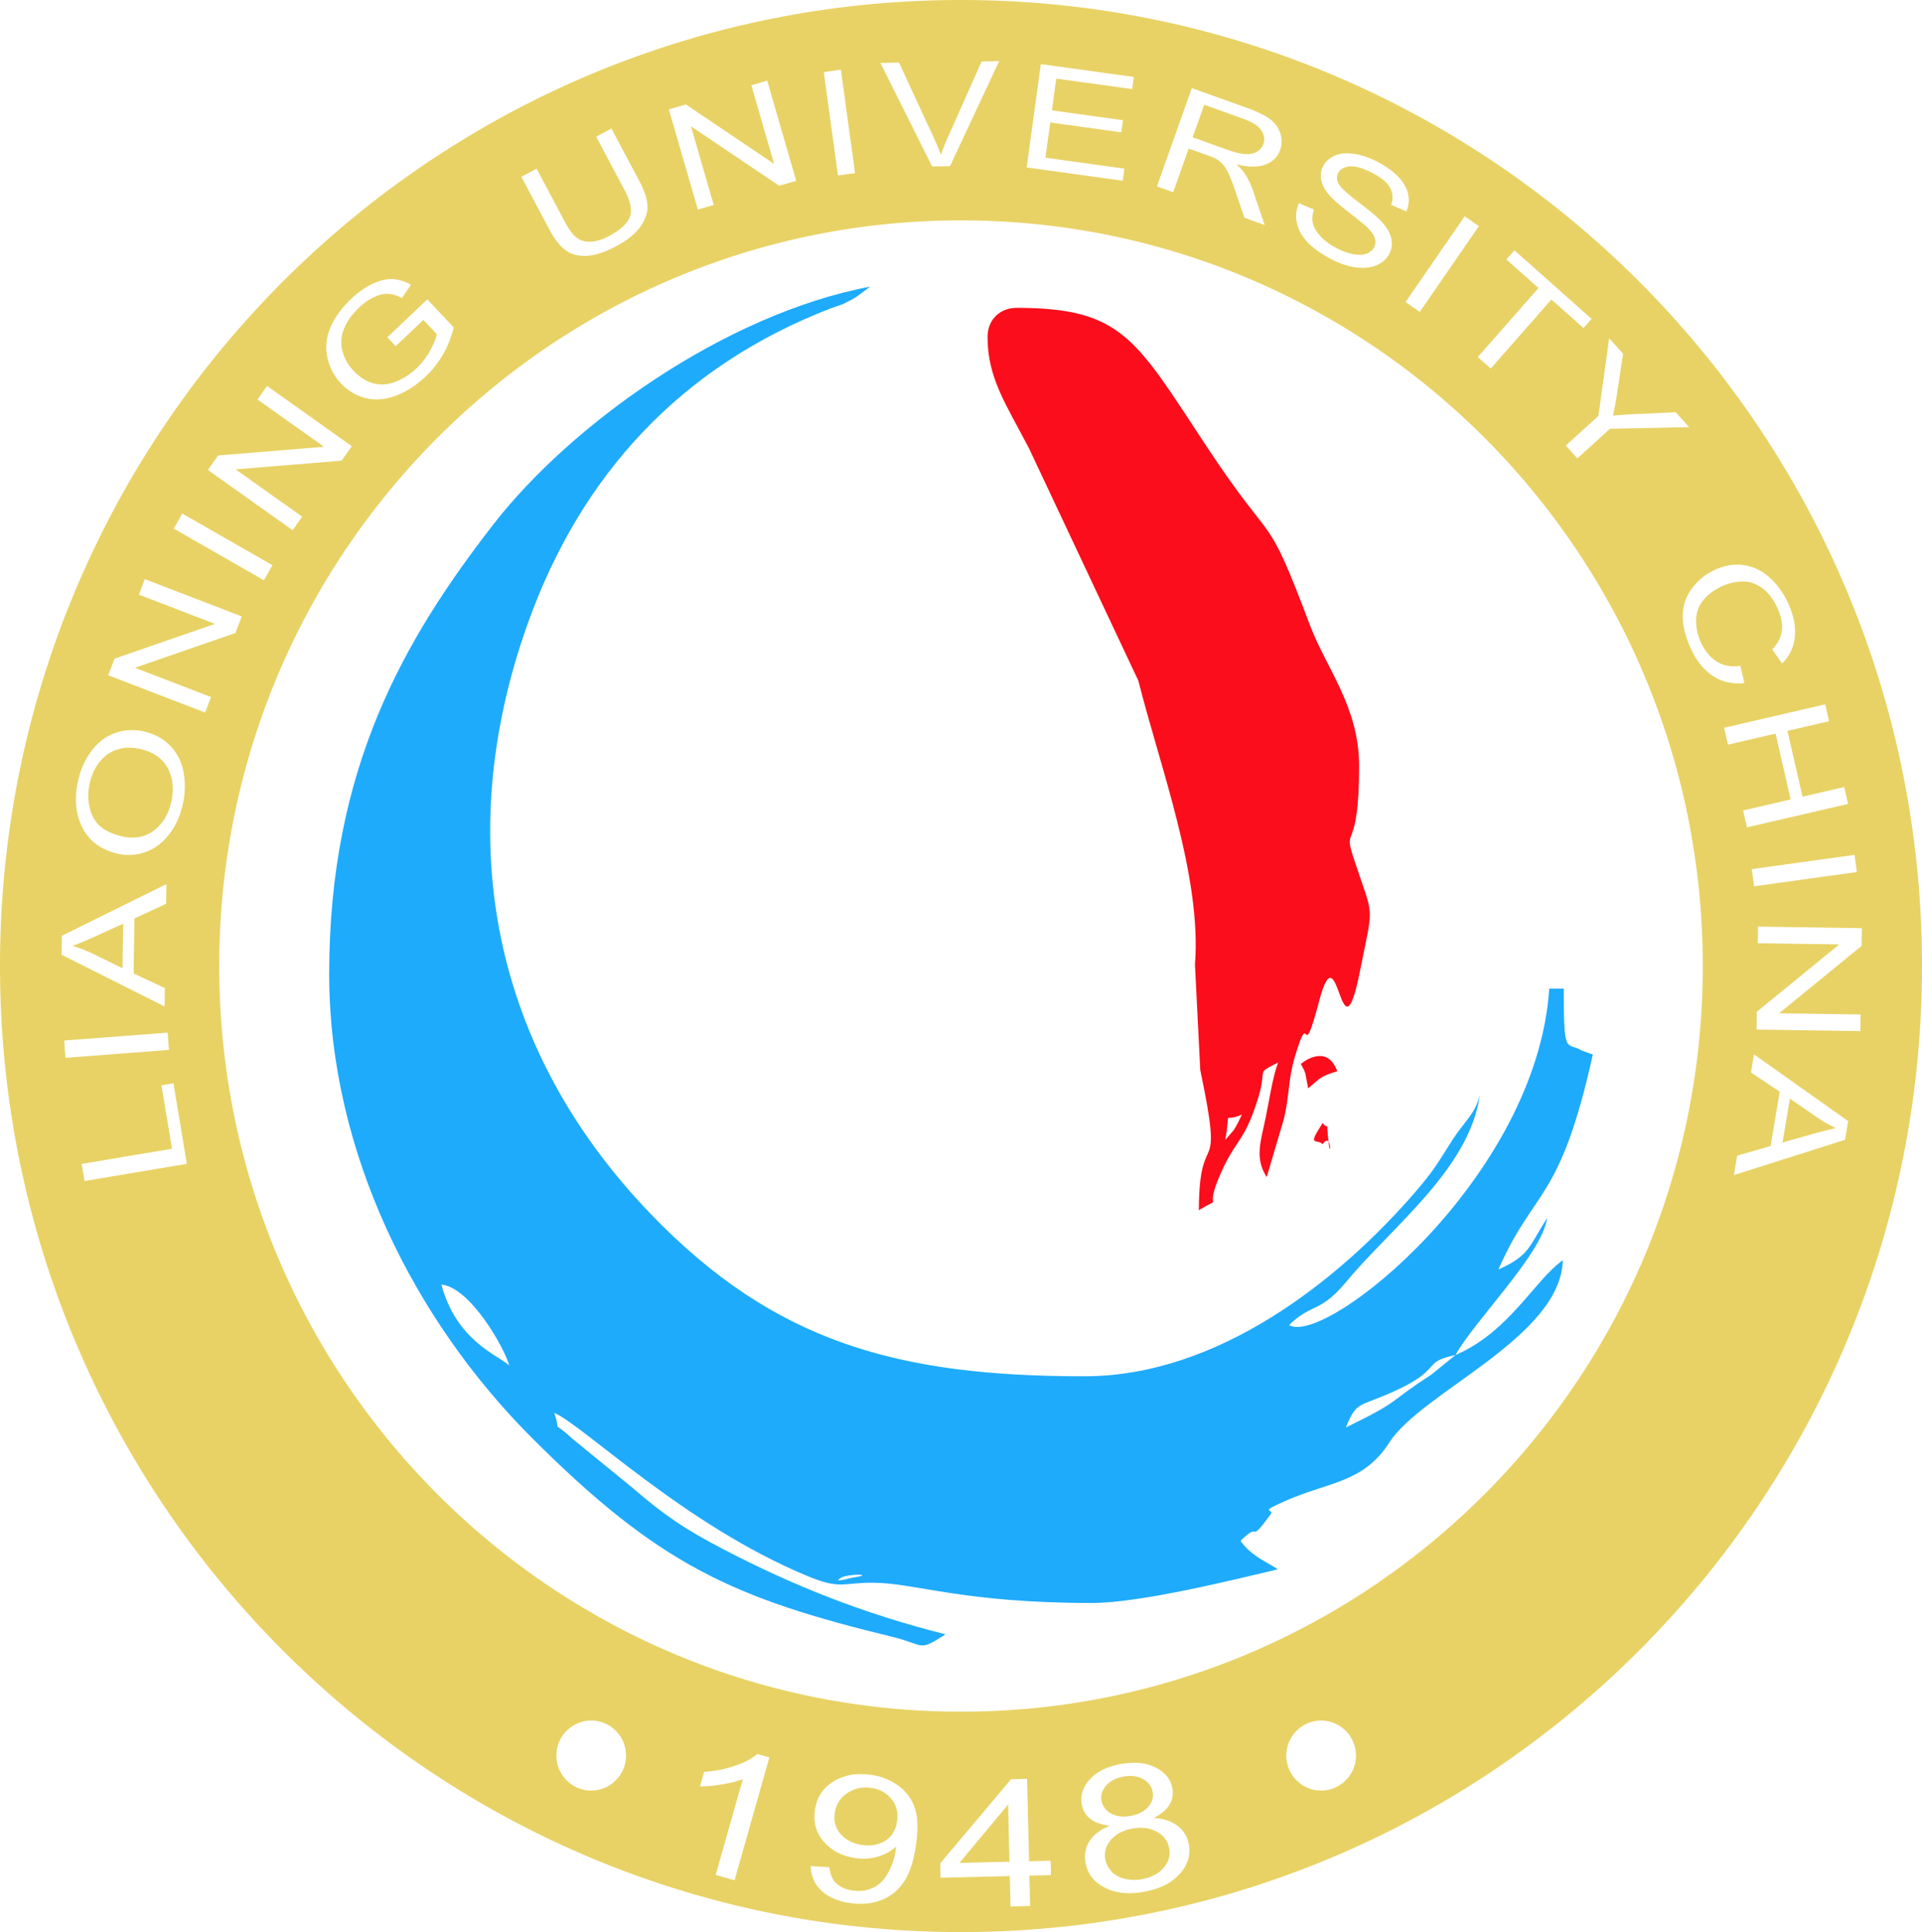 <svg xmlns="http://www.w3.org/2000/svg" width="191" height="192" fill="none"><path fill="#1FABFC" fill-rule="evenodd" d="M32.713 230.235c0-17.882 8.634-34.534 20.024-45.97 12.748-12.795 20.174-16.062 35.906-19.884 3.362-.818 2.53-1.545 5.324.24-8.228 2.069-15.147 4.845-22.049 8.436-3.807 1.98-5.882 3.38-9.066 6.128l-5.98 4.883c-2.285 2.125-1.012.195-1.787 2.561 2.941-1.282 12.925-11.128 25.075-16.182 3.422-1.422 3.453-.673 6.674-.7 4.163-.037 8.877-2.012 21.656-2.012 4.968 0 14.452 2.405 18.496 3.343-.916.661-2.614 1.266-3.707 2.827 2.155 2.16.619-.612 2.996 2.65.42.58-1.427.07 1.61 1.39 4.2 1.827 7.632 1.742 10.192 5.752 3.194 5.005 17.017 10.417 17.23 18.1-2.845-2.01-5.283-7.093-10.665-9.42 1.794 3.303 8.653 10.083 9.098 13.608-1.823-2.854-1.702-3.697-4.834-5.11 3.554 8.125 6.117 6.599 9.382 21.364l-1.042.373c-1.621.967-1.845-.685-1.845 6.17h-1.444c-1.242-18.796-22.24-35.574-25.853-33.432 2.28 2.229 3.063 1.143 5.7 4.327 4.466 5.39 12.234 11.196 13.252 18.52-.512-1.968-1.585-2.658-2.708-4.43-1.397-2.203-1.882-3.077-3.614-5.089-7.624-8.861-19.677-18.414-32.965-18.414-18.505 0-30.793 3.336-43.133 16.163-15.574 16.189-19.866 36.978-12.249 58.478 5.326 15.031 15.39 25.77 30.122 31.466 1.029.398.842.188 2.097.868.156.086.339.196.487.284l1.38 1.026c-14.485-2.747-29.757-13.715-37.463-23.652-8.858-11.42-16.297-24.238-16.297-44.662m17.892-38.889c-1.082.997-5.247 2.421-6.74 8.036 2.867-.294 6.25-6.261 6.74-8.036m94.037 1.031-2.41-1.957c-4.557-2.93-2.714-2.425-8.482-5.243 1.088 2.724 1.304 1.971 5.015 3.696 4.657 2.164 2.462 2.785 5.877 3.504M83.61 170.26c.714.403 3.622.364 1.02-.023-.002 0-2.082-.577-1.02.023" style="mix-blend-mode:passthrough" transform="matrix(1 0 0 -1 0 327.033)"/><path fill="#FB0D1B" fill-rule="evenodd" d="M98.138 207.044c0-4.124 1.89-6.774 4.113-11.056l10.876-23.111c2.148-8.539 6.31-19.48 5.623-28.22l.528-10.467c2.442-11.617-.103-5.152-.143-13.926 2.61 1.583.51-.336 1.976 3.19 1.606 3.862 2.452 3.363 3.836 7.686 1.12 3.492-.33 2.536 2.072 3.804-.544-1.384-.938-4.043-1.227-5.414-.567-2.673-1.09-4.081.086-5.978l1.692 5.72c.572 2.28.42 3.915 1.095 6.189 1.642 5.528.58-1.388 2.446 5.657 1.96 7.397 2.1-6.854 4.05 2.97 1.37 6.9 1.391 4.96-.644 11.162-1.105 3.364.546.293.546 9.166 0 5.852-3.294 9.771-4.863 13.926-4.553 12.042-3.252 7.15-10.332 17.878-6.99 10.593-8.332 13.714-18.834 13.714-1.694 0-2.896-1.199-2.896-2.89m31.134-72.252c.596-1.062.4-.839.723-2.418 1.175.954 1.14 1.184 2.897 1.696-1.023 2.827-3.487.863-3.62.722m2.171-7.965c.986 1.469.801-2.412.511.894-.145 1.659.124.345-.511 1.209-1.579-2.434-.632-1.515 0-2.103m-8.029 2.937c-.252-.528-.414-.918-.799-1.53l-.858-.992c.635 3.374-.396 1.6 1.657 2.522" style="mix-blend-mode:passthrough" transform="matrix(1 0 0 -1 0 240.527)"/><path fill="#E8D265" fill-rule="evenodd" d="M182.462 271.886q-.95.432-1.841 1.038l-2.752 1.905-.727-4.365 3.043.862q1.385.387 2.277.56m-5.663 11.419 8.196 6.694.025 1.766-10.313.153-.024-1.65 8.094-.12-8.194-6.694-.026-1.767 10.313-.152.024 1.65zm6.861-10.712-9.354 6.625-.299-1.798 2.851-1.907-.899-5.395-3.33-.964-.321-1.928 11.042 3.504zm-11.944 37.405 4.731 1.098 1.501-6.54-4.729-1.098.385-1.678 10.049 2.33-.385 1.68-4.141-.961-1.501 6.54 4.14.961-.385 1.678-10.049-2.331zm-1.5 6.833q1.375-.913 3.13-.709l-.392 1.713q-1.331-.216-2.343.419-1.01.636-1.6 1.948a5.04 5.04 0 0 0-.457 2.204 3.12 3.12 0 0 0 .724 1.97q.697.845 1.895 1.388.929.422 1.973.448 1.039.027 1.971-.651.929-.68 1.54-2.041.533-1.186.416-2.18c-.078-.662-.396-1.288-.956-1.87l.979-1.407a4.2 4.2 0 0 1 1.26 2.602q.174 1.534-.623 3.31-.702 1.563-1.854 2.609-1.153 1.043-2.563 1.254t-2.877-.455a5.85 5.85 0 0 1-2.238-1.771 4.6 4.6 0 0 1-.972-2.633q-.08-1.48.778-3.389.83-1.848 2.209-2.759m-1.001-28.83c0 40.924-33.003 74.1-73.715 74.1s-73.715-33.176-73.715-74.1 33.003-74.1 73.715-74.1 73.715 33.176 73.715 74.1m-34.465-78.46c0 1.916-1.555 3.48-3.461 3.48-1.907 0-3.461-1.564-3.461-3.48s1.554-3.48 3.461-3.48 3.461 1.564 3.461 3.48m-16.602-8.862q-.206 1.156-1.099 1.853c-.596.467-1.389.74-2.388.818q1.098.554 1.55 1.298.455.74.302 1.607-.24 1.361-1.649 2.085c-.94.486-2.093.605-3.451.364-1.355-.241-2.382-.744-3.092-1.507q-1.058-1.143-.817-2.5.16-.9.846-1.447.69-.542 1.944-.678-1.376-.549-2.004-1.508-.63-.956-.416-2.169.288-1.63 1.892-2.47 1.609-.838 3.912-.426 2.305.41 3.529 1.749 1.22 1.338.941 2.931m-15.85-3.07 2.146.05-.034 1.43-2.146-.05-.196 8.19-1.592-.038-7.042-8.364.034-1.43 6.882.165.072-3.019 1.947.048zm-11.447 6.885a4.5 4.5 0 0 1-1.685 2.125q-1.188.825-2.715 1.02-2.123.276-3.676-.706-1.559-.978-1.8-2.888-.237-1.848.966-3.148 1.204-1.305 3.152-1.555a5.1 5.1 0 0 1 2.224.18q1.06.326 1.73.988a7 7 0 0 0-.028-.31 6.3 6.3 0 0 0-.53-1.845q-.409-.888-.9-1.376a3 3 0 0 0-1.21-.73q-.717-.239-1.603-.124-1.043.136-1.646.69-.605.554-.708 1.626l-1.86.116q.049-1.513 1.108-2.483 1.064-.969 2.908-1.205 1.733-.224 3.117.354c.923.385 1.667 1.022 2.224 1.918q.834 1.34 1.14 3.742.296 2.308-.208 3.611m-14.395 4.86-1.207.345q-.714-.648-2.128-1.146-1.414-.505-3.15-.641l-.41-1.443q.947.005 2.192.205 1.242.2 2.066.522l-2.697-9.516 1.874-.536zm-14.243.187c0 1.916-1.554 3.48-3.46 3.48-1.907 0-3.462-1.564-3.462-3.48s1.555-3.48 3.462-3.48c1.906 0 3.46 1.564 3.46 3.48m-41.24 105.19-7.56 2.908 9.982 3.456.628 1.65-9.633 3.704-.586-1.542 7.56-2.907-9.983-3.457-.628-1.649 9.633-3.704zm-2.405-46.388-1.332 7.998-1.192-.2 1.049-6.298-8.98-1.512.284-1.698zM6.505 278.878l10.285.784-.13 1.718-10.284-.783zm-.389 10.241 10.24-5.136.026 1.823-3.104 1.455.08 5.468 3.148 1.457.03 1.956-10.392-5.135zm2.078 12.623q1.033-2.017 3.534-2.589a4.84 4.84 0 0 1 2.671.154q1.35.456 2.353 1.708 1.003 1.251 1.408 3.041a7.85 7.85 0 0 1 .075 3.221q-.297 1.565-1.33 2.618-1.03 1.053-2.558 1.403-1.507.343-2.862-.126-1.357-.467-2.34-1.723c-.654-.84-1.114-1.841-1.378-3.012-.404-1.787-.262-3.349.427-4.695m9.074 29.727 8.96-5.136.849 1.498-8.96 5.135zm3.393 5.827 8.42-5.987.948 1.347-6.61 4.699 10.524.864 1.016 1.442-8.421 5.987-.948-1.348 6.609-4.699-10.524-.864zM32.526 348.5a5.4 5.4 0 0 1 1.357-2.6 4.97 4.97 0 0 1 2.463-1.461q1.421-.355 2.998.243 1.577.597 2.962 1.912a9.5 9.5 0 0 1 1.722 2.19q.697 1.22 1.063 2.674l-2.624 2.794-3.976-3.772.83-.885 2.757 2.615 1.326-1.414c-.085-.442-.306-.986-.66-1.64a7 7 0 0 0-1.34-1.745 6.5 6.5 0 0 0-2.063-1.334q-1.134-.452-2.205-.184-1.07.273-2.02 1.283a4.5 4.5 0 0 0-1.068 1.86 3.6 3.6 0 0 0-.11 1.307q.062.705.487 1.5.427.798 1.275 1.606.715.674 1.48 1.028.769.354 1.39.323.624-.035 1.376-.408l.892 1.312q-.959.529-1.871.561-.909.028-1.983-.488t-2.091-1.481q-1.404-1.334-2.045-2.817-.643-1.483-.322-2.979m19.288 17.924 2.806-5.281q.773-1.453 1.653-2.06.878-.606 2.132-.502 1.252.103 2.848.96c1.099.59 1.892 1.234 2.388 1.936q.74 1.05.701 2.07-.044 1.018-.776 2.398l-2.806 5.282-1.512-.812 2.805-5.28c.61-1.15.788-2.049.533-2.707q-.384-.981-2.04-1.871-.967-.52-1.799-.572-.832-.056-1.407.364c-.382.275-.788.814-1.21 1.608l-2.803 5.279zm14.655 6.705 2.88-9.956 1.577.461-2.26 7.815 8.77-5.912 1.686.493-2.88 9.956-1.577-.461 2.261-7.814-8.77 5.912zm15.397 3.704 1.406-10.272 1.698.236-1.406 10.271zm5.621.916 5.142-10.293 1.778.026 4.886 10.441-1.744-.026-3.373-7.584a18 18 0 0 1-.67-1.707 21 21 0 0 1-.7 1.687l-3.466 7.484zm14.54-10.388 9.545-1.322.166 1.204-7.848 1.086.479 3.501 7.062-.978.165 1.205-7.062.977.433 3.156 7.543-1.043.166 1.205-9.243 1.28zm12.944-1.883 1.614-.578 1.54 4.336 1.864-.668q.624-.224.879-.366.348-.21.642-.522.294-.317.587-.946.291-.63.68-1.764l.887-2.608 2.012-.722-1.16 3.414a7.7 7.7 0 0 1-.871 1.778q-.245.358-.799.834 1.819-.433 2.907-.021 1.091.41 1.461 1.45a2.52 2.52 0 0 1 .017 1.652 2.8 2.8 0 0 1-1.021 1.411q-.753.567-2.38 1.151l-5.393 1.935zm13.915-3.658q.228-1.04 1.103-1.942.871-.902 2.434-1.696 1.234-.628 2.402-.765 1.166-.138 2.02.246c.571.258.977.629 1.224 1.122a2.22 2.22 0 0 1 .183 1.556q-.194.814-1.012 1.694-.565.604-2.256 1.887c-1.127.854-1.78 1.464-1.968 1.827q-.286.552-.035 1.05.289.573 1.126.66.838.085 2.223-.619 1.329-.675 1.786-1.469.455-.792.132-1.727l1.511-.654q.37.834.166 1.745-.202.914-1.014 1.741-.814.83-2.094 1.481-1.163.59-2.275.757-1.11.168-1.912-.191-.801-.357-1.156-1.06a2.03 2.03 0 0 1-.174-1.358q.144-.72.793-1.488.5-.592 1.935-1.707t1.826-1.492q.613-.592.765-1.074a1.2 1.2 0 0 0-.067-.918q-.215-.426-.725-.625-.51-.2-1.283-.072-.773.131-1.645.574-.984.5-1.631 1.174-.645.678-.795 1.314-.15.639.1 1.386l-1.485.626a3.03 3.03 0 0 1-.202-1.983m16.669.688-5.874-8.523 1.41-.981 5.873 8.522zm4.143-4.295 3.19-2.835-6.03-6.858 1.286-1.141 6.029 6.857 3.191-2.835.801.911-7.666 6.812zm9.145-15.546-3.242-2.945 1.149-1.278 3.242 2.945 7.871.157-1.337 1.489-3.933-.183a38 38 0 0 1-2.306-.161q.236 1.038.403 2.155l.603 4.008-1.38 1.534zm25.455-43.623-10.218-1.413.234-1.707 10.217 1.414zM191 288.001C191 234.98 148.242 192 95.5 192 42.757 192 0 234.98 0 288c0 53.019 42.757 96 95.5 96 52.742 0 95.5-42.981 95.5-96M12.143 300.882q1.815-.415 3.135.577 1.322.991 1.742 2.849c.285 1.261.168 2.376-.35 3.353q-.78 1.462-2.717 1.903-1.226.28-2.258-.034-1.031-.313-1.76-1.203-.732-.893-1.015-2.142-.4-1.78.279-3.282.678-1.505 2.944-2.021m74.372-94.549q-1.296.167-2.347-.545-1.054-.716-1.225-2.047-.152-1.197.65-2.058.804-.863 2.14-1.035 1.338-.173 2.294.463.957.635 1.124 1.958.17 1.323-.61 2.212-.775.889-2.026 1.052m8.833-7.461 4.968.12-.134 5.687zm28.417 169.81q.686-.04 1.149.249.466.286.634.759.246.693-.219 1.366-.466.669-1.813 1.152l-3.846 1.38-1.148-3.233 3.456-1.239q1.103-.396 1.787-.434M7.195 289.997a12.4 12.4 0 0 0 1.974-.746l3.006-1.469.066 4.426-2.88-1.312a32 32 0 0 0-2.165-.9m105.175-86.45c.745.134 1.315.427 1.719.882q.604.68.46 1.49-.148.842-.973 1.288-.82.444-1.917.25-1.105-.198-1.724-.887-.616-.689-.48-1.47.157-.885.96-1.32.806-.435 1.955-.232m3.819-3.237q.193-1.086-.571-1.949-.761-.862-2.146-1.108a4.1 4.1 0 0 0-1.708.043q-.833.196-1.322.74-.488.543-.605 1.196-.188 1.07.569 1.941.756.869 2.116 1.111 1.39.248 2.433-.311 1.039-.56 1.234-1.663" style="mix-blend-mode:passthrough" transform="matrix(1 0 0 -1 0 384)"/></svg>